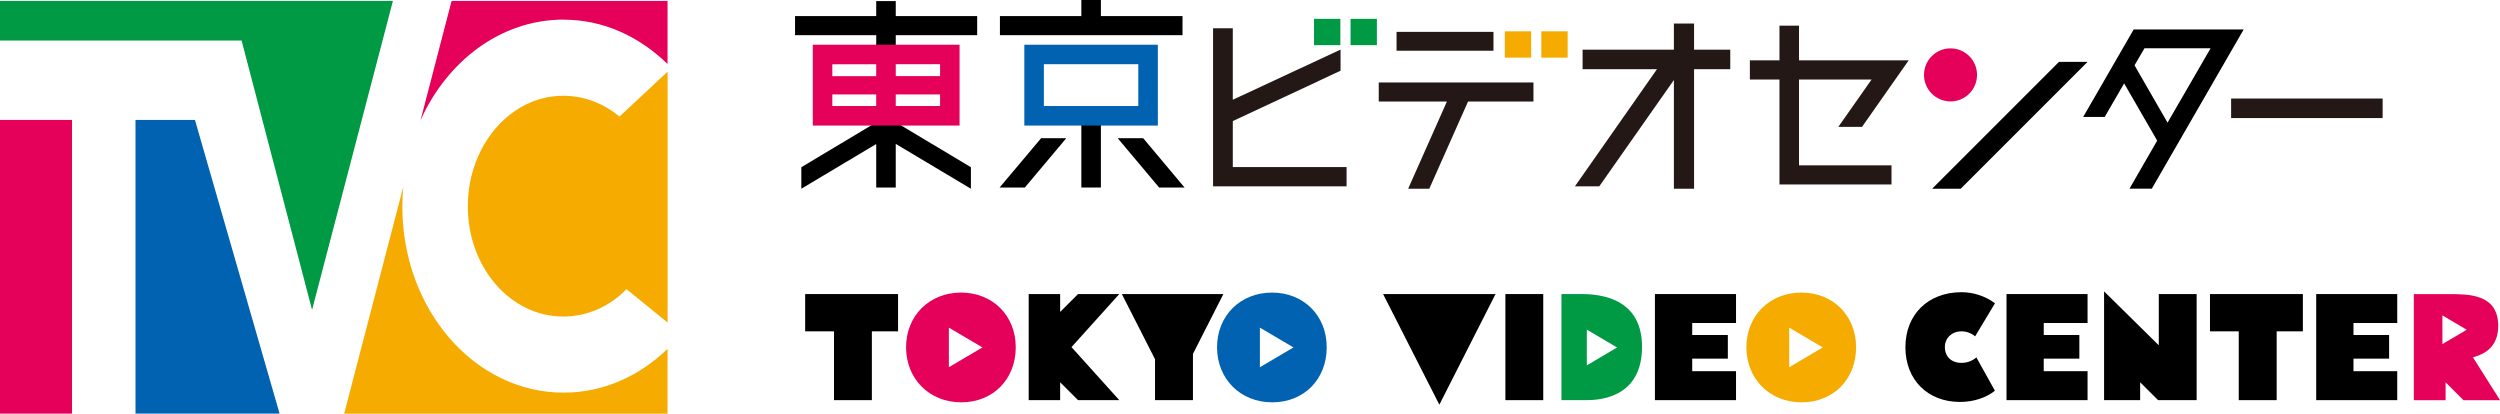 <svg xmlns="http://www.w3.org/2000/svg" id="_&#x30EC;&#x30A4;&#x30E4;&#x30FC;_2" data-name="&#x30EC;&#x30A4;&#x30E4;&#x30FC; 2" viewBox="0 0 390.23 64.56"><defs><style>      .cls-1 {        fill: #000;      }      .cls-1, .cls-2, .cls-3, .cls-4, .cls-5, .cls-6 {        stroke-width: 0px;      }      .cls-2 {        fill: #094;      }      .cls-3 {        fill: #f6ab00;      }      .cls-4 {        fill: #0062b1;      }      .cls-5 {        fill: #e5005a;      }      .cls-6 {        fill: #231815;      }    </style></defs><g id="_&#x30EC;&#x30A4;&#x30E4;&#x30FC;_3" data-name="&#x30EC;&#x30A4;&#x30E4;&#x30FC; 3"><g><g><polygon class="cls-1" points="125.68 51.72 130.18 51.72 130.18 62.46 136.09 62.46 136.09 51.72 140.18 51.72 140.18 45.9 125.68 45.9 125.68 51.72"></polygon><polygon class="cls-1" points="175.11 45.9 180.29 56.07 180.29 62.46 186.21 62.46 186.21 55.24 190.96 45.9 175.11 45.9"></polygon><polygon class="cls-1" points="224.67 63.17 233.44 45.9 215.89 45.9 224.67 63.17"></polygon><rect class="cls-1" x="234.98" y="45.9" width="5.91" height="16.56"></rect><path class="cls-2" d="M246.52,45.9h-2.79v16.56h3.76c1.56,0,8.82,0,8.82-8.33s-7.83-8.23-9.79-8.23ZM247.69,57.02v-5.57l4.72,2.79-4.72,2.79Z"></path><polygon class="cls-1" points="258.32 62.46 270.98 62.46 270.98 57.94 264.14 57.94 264.14 55.98 269.7 55.98 269.7 52.29 264.14 52.29 264.14 50.42 270.98 50.42 270.98 45.9 258.32 45.9 258.32 62.46"></polygon><polygon class="cls-1" points="313.2 62.46 325.85 62.46 325.85 57.94 319.01 57.94 319.01 55.98 324.57 55.98 324.57 52.29 319.01 52.29 319.01 50.42 325.85 50.42 325.85 45.9 313.2 45.9 313.2 62.46"></polygon><polygon class="cls-1" points="361.54 62.46 374.19 62.46 374.19 57.94 367.36 57.94 367.36 55.98 372.92 55.98 372.92 52.29 367.36 52.29 367.36 50.42 374.19 50.42 374.19 45.9 361.54 45.9 361.54 62.46"></polygon><path class="cls-1" d="M306.19,51.72c.78,0,1.51.28,2.11.78l3.1-5.16c-1.47-1.11-3.36-1.73-5.23-1.73-5.2,0-8.75,3.48-8.75,8.59s3.5,8.54,8.51,8.54c2.2,0,4.14-.69,5.46-1.75l-2.89-5.2c-.69.57-1.44.85-2.34.85-1.58,0-2.58-.99-2.58-2.48,0-1.4,1.09-2.44,2.6-2.44Z"></path><polygon class="cls-1" points="336.97 53.9 328.43 45.48 328.43 62.46 334.06 62.46 334.06 59.67 336.86 62.46 342.88 62.46 342.88 45.9 336.97 45.9 336.97 53.9"></polygon><polygon class="cls-1" points="344.96 51.72 349.45 51.72 349.45 62.46 355.37 62.46 355.37 51.72 359.46 51.72 359.46 45.9 344.96 45.9 344.96 51.72"></polygon><path class="cls-5" d="M386,55.77c2.72-.71,3.95-2.37,3.95-4.92,0-4.94-4.59-4.94-7.59-4.94h-5.58v16.56h4.96v-2.79l2.79,2.79h5.71l-4.23-6.69ZM381.24,53.72v-4.49l3.8,2.24-3.8,2.24Z"></path><polygon class="cls-1" points="174.52 45.9 168.27 45.9 165.48 48.69 165.48 45.9 160.57 45.9 160.57 62.46 165.48 62.46 165.48 59.67 168.27 62.46 174.52 62.46 174.71 62.46 167.25 54.18 174.71 45.9 174.52 45.9"></polygon><path class="cls-5" d="M150.02,45.67c-4.97,0-8.59,3.62-8.59,8.54s3.62,8.59,8.61,8.59,8.51-3.62,8.51-8.59-3.62-8.54-8.54-8.54ZM148.11,57.33v-6.19l5.24,3.09-5.24,3.09Z"></path><path class="cls-4" d="M198.56,45.67c-4.97,0-8.59,3.62-8.59,8.54s3.62,8.59,8.61,8.59,8.51-3.62,8.51-8.59-3.62-8.54-8.54-8.54ZM196.66,57.33v-6.19l5.24,3.09-5.24,3.09Z"></path></g><path class="cls-3" d="M281.19,45.67c-4.97,0-8.59,3.62-8.59,8.54s3.62,8.59,8.61,8.59,8.51-3.62,8.51-8.59-3.62-8.54-8.54-8.54ZM279.28,57.33v-6.19l5.24,3.09-5.24,3.09Z"></path></g><g><polygon class="cls-1" points="136.77 7.33 136.77 5.49 124.1 5.49 124.1 2.51 136.77 2.51 136.77 .17 139.82 .17 139.82 2.51 152.53 2.51 152.53 5.49 139.82 5.49 139.82 7.33 136.77 7.33"></polygon><g><polygon class="cls-6" points="277.76 28.79 277.76 12.41 273.14 12.41 273.14 9.42 277.76 9.42 277.76 4.01 280.81 4.01 280.81 9.42 297.93 9.42 290.65 19.8 286.95 19.8 292.14 12.41 280.81 12.41 280.81 25.81 295.25 25.81 295.25 28.79 277.76 28.79"></polygon><rect class="cls-6" x="348.26" y="15.38" width="23.65" height="3.05"></rect><path class="cls-1" d="M332.39,29.46l4.33-7.51-5.16-8.93-3.03,5.23h-3.36l7.88-13.65h17.17l-14.34,24.85h-3.49ZM338.34,19.14l6.72-11.61h-10.32l-1.56,2.66,5.16,8.96Z"></path><polygon class="cls-1" points="301.59 29.46 321.39 9.66 325.85 9.66 306.05 29.46 301.59 29.46"></polygon><circle class="cls-5" cx="304.46" cy="11.69" r="4.14"></circle><polygon class="cls-6" points="261.28 29.46 261.28 12.49 249.63 29.09 245.83 29.09 258.64 10.8 247.03 10.8 247.03 7.75 261.28 7.75 261.28 3.67 264.43 3.67 264.43 7.75 270.08 7.75 270.08 10.8 264.43 10.8 264.43 29.46 261.28 29.46"></polygon><polygon class="cls-6" points="189.35 29.09 189.35 4.41 192.43 4.41 192.43 15.57 209.25 7.74 209.25 11.04 192.43 18.9 192.43 26.08 210.19 26.08 210.19 29.09 189.35 29.09"></polygon><rect class="cls-2" x="205.11" y="2.94" width="4.11" height="4.11"></rect><rect class="cls-2" x="210.81" y="2.94" width="4.11" height="4.11"></rect><path class="cls-6" d="M219.8,29.46l6.05-13.61h-10.64v-2.98h24.15v2.98h-10.21l-6.05,13.61h-3.3ZM217.99,7.92v-2.95h15.13v2.95h-15.13Z"></path><rect class="cls-3" x="234.89" y="4.89" width="4.11" height="4.11"></rect><rect class="cls-3" x="240.59" y="4.89" width="4.11" height="4.11"></rect><polygon class="cls-1" points="139.82 22.46 139.82 29.27 136.77 29.27 136.77 22.48 125.08 29.46 125.08 26.1 137.33 18.77 137.42 19.1 139.21 19.09 139.3 18.77 151.55 26.1 151.55 29.46 139.82 22.46"></polygon><path class="cls-5" d="M126.87,6.98v12.62h22.91V6.98h-22.91ZM129.92,10.03h6.85v1.86h-6.85v-1.86ZM129.92,14.74h6.85v1.81h-6.85v-1.81ZM146.74,16.55h-6.92v-1.81h6.92v1.81ZM139.82,11.88v-1.86h6.92v1.86h-6.92Z"></path><polygon class="cls-1" points="184.58 2.51 171.84 2.51 171.84 0 168.79 0 168.79 2.51 156.08 2.51 156.08 5.49 184.58 5.49 184.58 2.51"></polygon><rect class="cls-1" x="168.79" y="17.76" width="3.05" height="11.51"></rect><path class="cls-4" d="M159.89,19.6V6.98h20.84v12.62h-20.84ZM177.68,16.55v-6.53h-14.74v6.53h14.74Z"></path><polygon class="cls-1" points="156.03 29.27 159.97 29.27 166.44 21.57 162.51 21.57 156.03 29.27"></polygon><polygon class="cls-1" points="174.46 21.57 180.93 29.27 184.9 29.27 178.44 21.57 174.46 21.57"></polygon></g></g><g><polygon class="cls-2" points="32.69 6.33 37.71 6.33 48.71 48.37 61.33 .15 0 .15 0 6.33 26.86 6.33 32.69 6.33"></polygon><path class="cls-3" d="M87.91,14.95c-8.23,0-14.89,7.76-14.89,17.27s6.65,17.19,14.89,17.19c3.77,0,7.27-1.58,9.88-4.28l6.42,5.22V11.19l-7.52,7.01c-2.47-2.06-5.49-3.25-8.78-3.25Z"></path><rect class="cls-5" y="18.72" width="11.24" height="45.84"></rect><path class="cls-5" d="M87.97,3.07c6.22,0,11.8,2.62,16.23,6.92V.15h-33.71l-4.85,18.63c4.19-9.33,12.6-15.72,22.33-15.72Z"></path><polygon class="cls-4" points="21.15 18.72 21.15 64.56 43.64 64.56 30.43 18.72 21.15 18.72"></polygon><path class="cls-3" d="M104.21,54.44c-4.38,4.25-10.03,6.85-16.23,6.85-13.92,0-25.18-12.99-25.18-29.07,0-1.02.05-2.03.14-3.03l-4.61,17.69-4.61,17.69h50.48v-10.12Z"></path></g></g></svg>